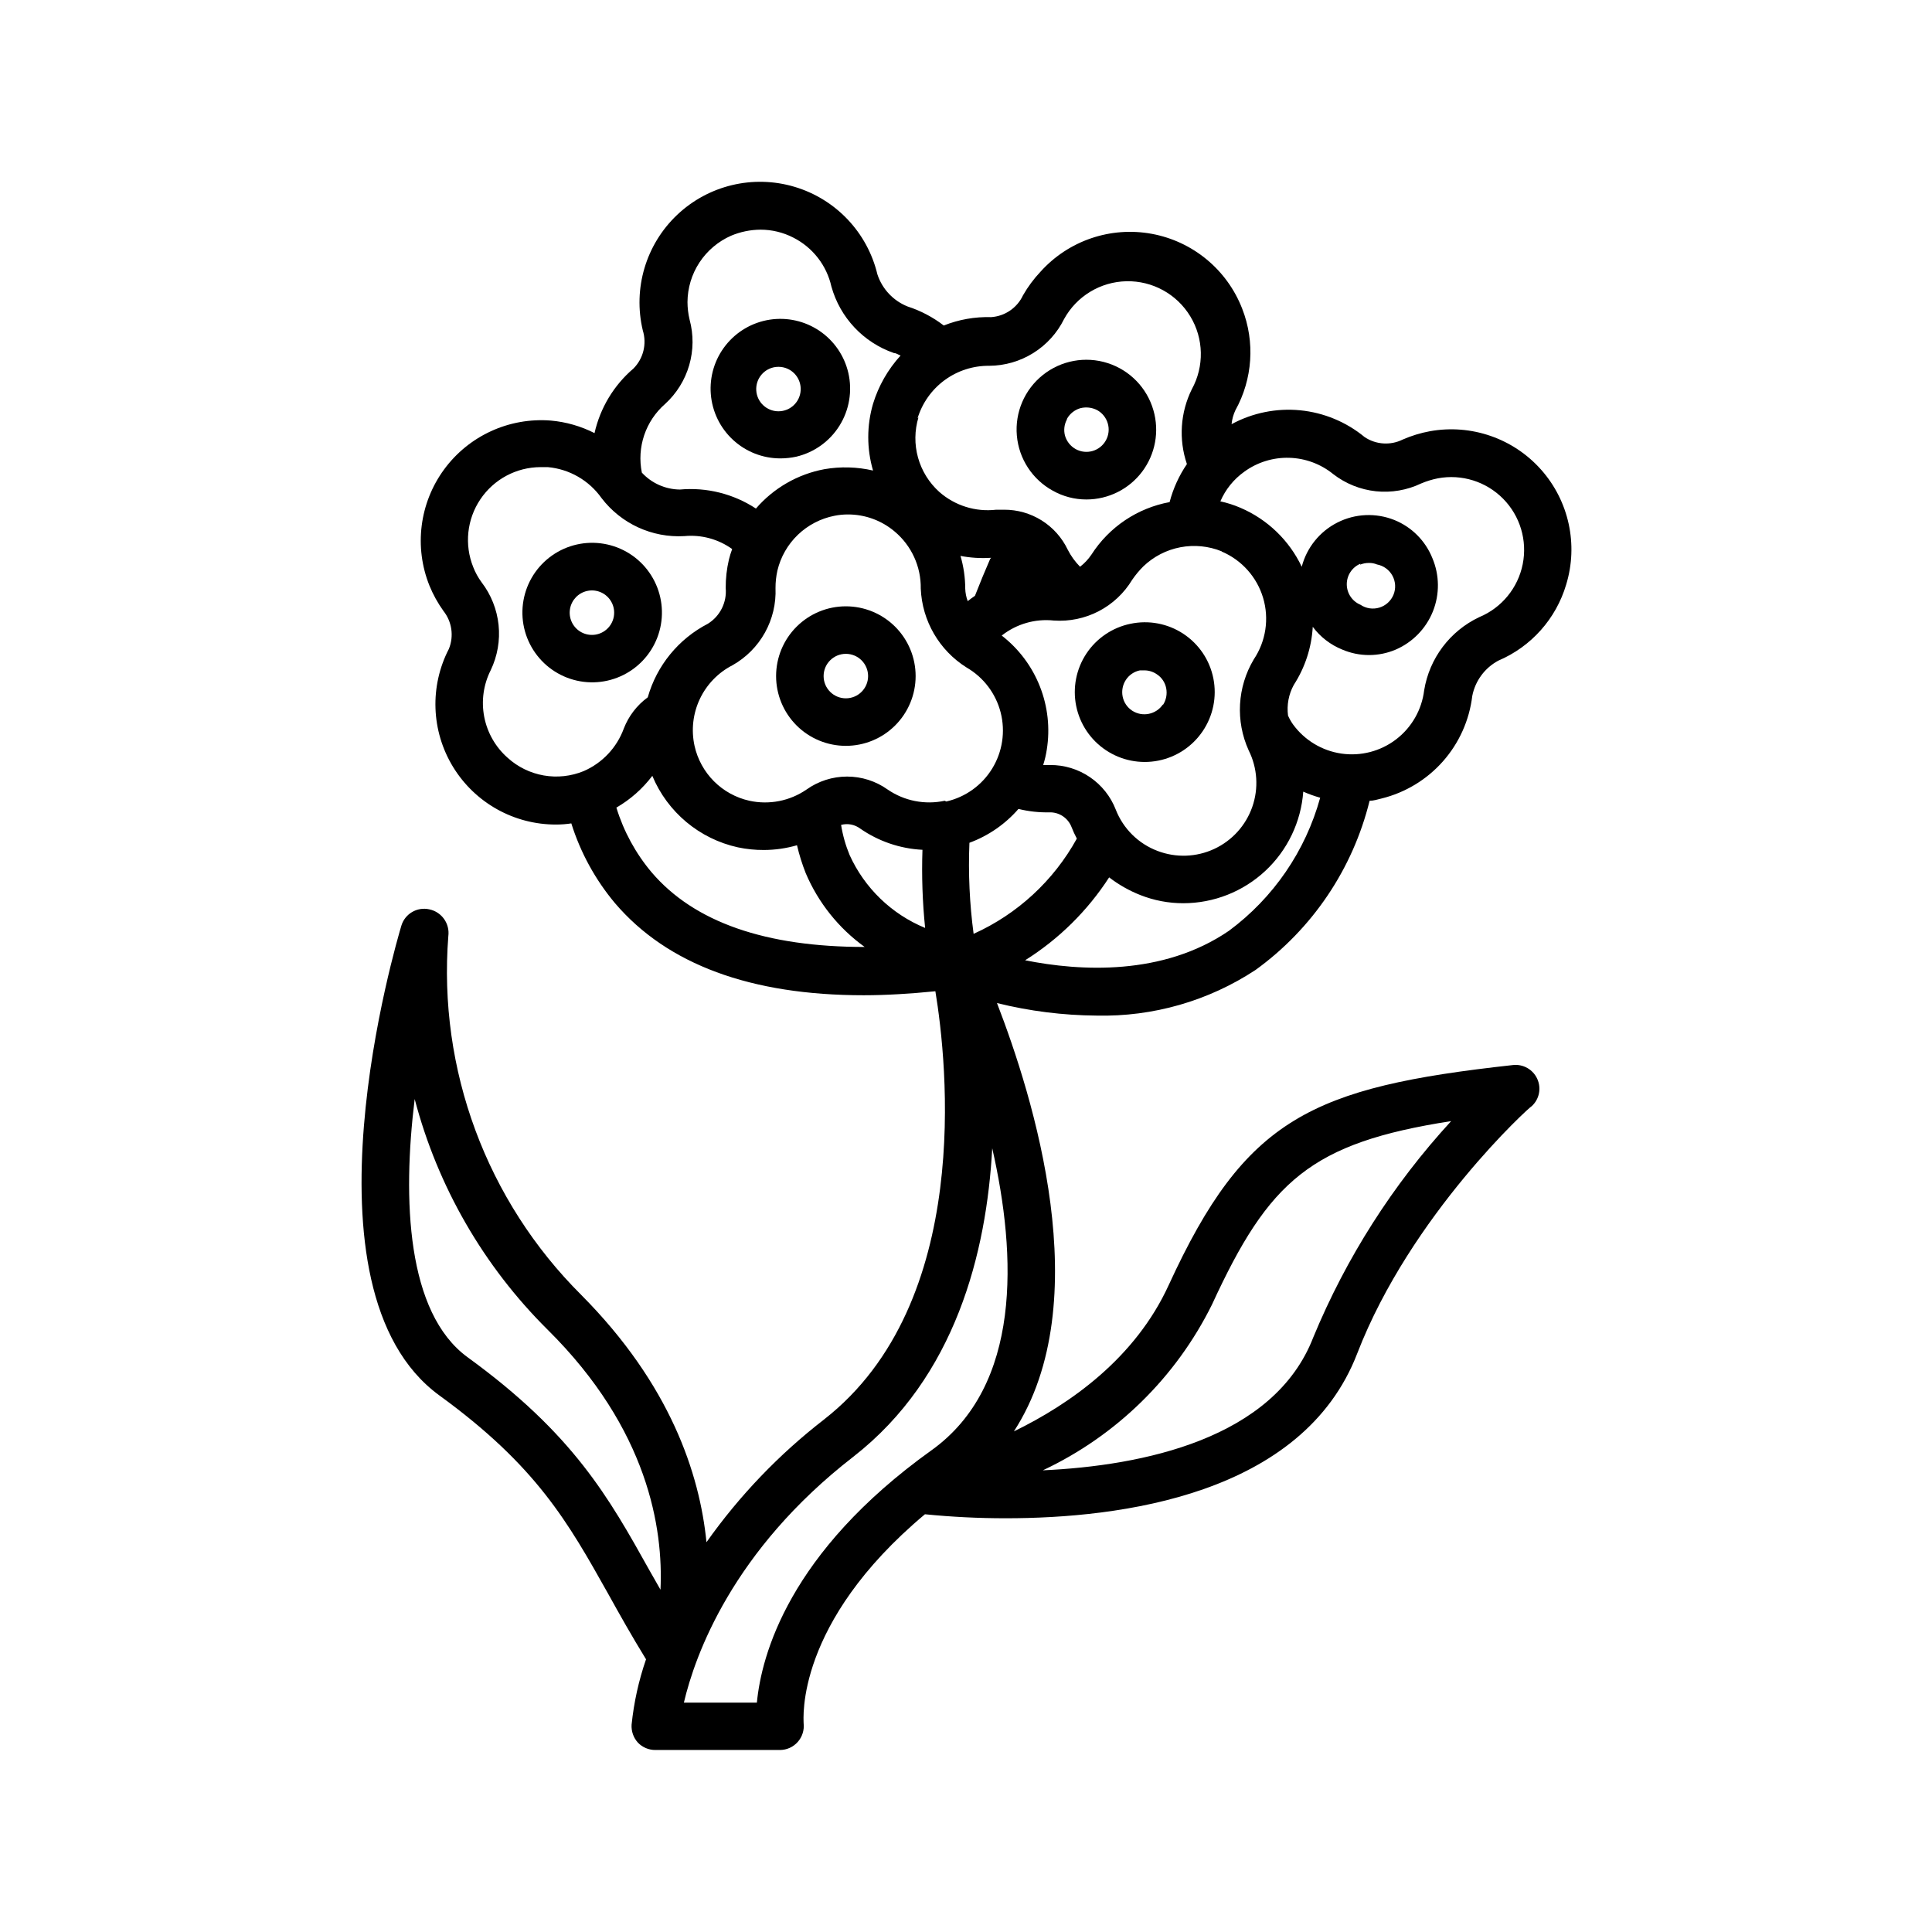 <?xml version="1.0" encoding="UTF-8"?>
<!-- Uploaded to: SVG Repo, www.svgrepo.com, Generator: SVG Repo Mixer Tools -->
<svg fill="#000000" width="800px" height="800px" version="1.1" viewBox="144 144 512 512" xmlns="http://www.w3.org/2000/svg">
 <g>
  <path d="m476.73 401.05c15.066-10.891 25.781-26.781 30.227-44.836 1.059 0 2.117-0.352 3.176-0.605 6.289-1.551 11.957-4.981 16.25-9.828 4.293-4.852 7.008-10.895 7.781-17.328 0.773-4.004 3.309-7.445 6.902-9.371 8.699-3.699 15.297-11.086 17.984-20.152 3.246-10.609 0.734-22.148-6.629-30.449s-18.52-12.168-29.445-10.207c-2.496 0.453-4.93 1.199-7.254 2.215-3.234 1.602-7.074 1.352-10.074-0.652-4.871-4.019-10.828-6.492-17.109-7.106-6.285-0.609-12.605 0.672-18.16 3.68 0.125-1.277 0.465-2.519 1.008-3.68 4.582-8.25 5.246-18.113 1.816-26.902-4-10.34-13.078-17.859-23.98-19.863s-22.062 1.797-29.477 10.039c-1.785 1.891-3.34 3.988-4.633 6.246-1.555 3.332-4.797 5.551-8.465 5.793-4.289-0.125-8.559 0.629-12.543 2.219-2.879-2.215-6.117-3.918-9.574-5.039-3.801-1.512-6.734-4.629-8.012-8.516-2.652-11.105-11.031-19.949-21.977-23.203-10.945-3.254-22.793-0.422-31.086 7.43-8.289 7.852-11.762 19.531-9.105 30.637 1.102 3.559 0.152 7.434-2.469 10.078-5.203 4.441-8.828 10.453-10.328 17.129-3.613-1.84-7.547-2.969-11.59-3.324-11.023-0.871-21.715 4.023-28.262 12.938-6.547 8.914-8.016 20.582-3.879 30.844 0.965 2.352 2.199 4.582 3.676 6.648 2.273 2.848 2.832 6.699 1.461 10.078-5.125 9.898-4.707 21.758 1.102 31.273s16.164 15.309 27.316 15.277c1.348 0 2.695-0.102 4.027-0.305 2.434 7.75 6.371 14.941 11.59 21.16 13.855 16.223 35.973 24.383 65.898 24.383 5.996 0 12.395-0.402 18.992-1.059 3.125 18.895 10.078 82.574-29.473 113.46v0.004c-11.953 9.242-22.465 20.211-31.188 32.547-1.812-18.188-9.621-41.816-33.152-65.496h0.004c-25.133-25.004-38.023-59.773-35.266-95.117 0.438-3.324-1.758-6.422-5.039-7.106-3.223-0.719-6.457 1.172-7.406 4.332-1.16 3.93-28.668 96.227 10.078 124.49 25.797 18.742 34.109 33.656 44.688 52.496 3.074 5.543 6.297 11.285 10.078 17.434h-0.004c-1.938 5.609-3.223 11.426-3.828 17.332-0.102 1.734 0.496 3.441 1.66 4.734 1.215 1.262 2.887 1.973 4.637 1.965h33.051c1.797-0.016 3.5-0.793 4.691-2.141 1.188-1.344 1.754-3.129 1.555-4.914 0-1.109-2.316-26.551 32.145-55.418 7.133 0.711 14.293 1.066 21.461 1.059 30.23 0 78.645-6.098 93.105-43.68 14.207-36.777 45.848-65.496 46.199-65.496 2.039-1.824 2.648-4.766 1.512-7.254-1.117-2.481-3.695-3.961-6.398-3.68-53.555 5.894-70.938 14.059-91.242 58.242-8.867 19.445-26.148 31.59-41.059 38.844 22.27-34.359 5.039-88.82-4.484-113.51 8.637 2.144 17.5 3.258 26.398 3.324 14.941 0.34 29.633-3.875 42.121-12.094zm-11.539 88.672c15.113-32.848 26.199-42.824 63.379-48.617-15.441 16.805-27.805 36.195-36.527 57.281-10.43 27.004-45.344 34.059-71.691 35.266v0.004c19.484-9.156 35.289-24.641 44.84-43.934zm8.566-220.72c3.449-2.504 7.633-3.801 11.898-3.68 4.266 0.117 8.371 1.641 11.68 4.336 3.269 2.523 7.176 4.094 11.285 4.531 4.113 0.434 8.262-0.281 11.988-2.062 1.43-0.605 2.914-1.062 4.434-1.363 6.309-1.188 12.793 0.84 17.301 5.406 4.512 4.566 6.453 11.074 5.188 17.367s-5.578 11.543-11.504 14.008c-7.766 3.668-13.23 10.918-14.609 19.395-0.629 5.16-3.309 9.848-7.441 13.004-4.129 3.156-9.355 4.512-14.5 3.762-5.144-0.75-9.766-3.543-12.824-7.746-0.512-0.727-0.953-1.504-1.309-2.316-0.367-2.797 0.16-5.637 1.512-8.113 2.988-4.613 4.727-9.926 5.039-15.418 2.012 2.703 4.731 4.793 7.859 6.047 4.508 1.914 9.598 1.914 14.105 0 4.5-1.941 8.051-5.582 9.875-10.133 1.82-4.551 1.766-9.641-0.152-14.148-1.848-4.59-5.484-8.23-10.074-10.078-4.887-1.949-10.371-1.707-15.062 0.664-4.695 2.371-8.145 6.644-9.473 11.73-3.324-7.008-9.094-12.562-16.223-15.617-1.723-0.746-3.512-1.32-5.34-1.715 1.355-3.152 3.551-5.871 6.348-7.859zm30.684 24.637h-0.004c0.738-0.301 1.523-0.453 2.316-0.453 0.742-0.02 1.48 0.117 2.168 0.402 1.742 0.328 3.246 1.422 4.09 2.977 0.848 1.559 0.949 3.414 0.277 5.055-0.676 1.641-2.051 2.891-3.746 3.402-1.695 0.516-3.535 0.238-5.004-0.754-2.195-0.914-3.629-3.059-3.629-5.441 0-2.379 1.434-4.523 3.629-5.441zm-36.676-3.477h-0.004c5.305 2.254 9.328 6.758 10.977 12.281 1.645 5.523 0.742 11.492-2.465 16.285-4.383 7.332-4.891 16.352-1.359 24.133 2.328 4.66 2.672 10.066 0.953 14.984-1.719 4.918-5.356 8.934-10.078 11.129-4.727 2.199-10.137 2.391-15.008 0.539-5.074-1.91-9.102-5.883-11.082-10.934-1.359-3.512-3.758-6.523-6.871-8.637-3.113-2.117-6.797-3.234-10.562-3.203h-1.812c0.426-1.332 0.746-2.699 0.957-4.082 0.902-5.644 0.27-11.43-1.832-16.75-2.098-5.316-5.59-9.973-10.109-13.477 3.906-3.078 8.859-4.508 13.805-3.981 4.117 0.285 8.234-0.566 11.898-2.469 3.66-1.902 6.727-4.781 8.859-8.312 0.879-1.285 1.871-2.481 2.973-3.578 2.707-2.594 6.109-4.352 9.789-5.055 3.684-0.707 7.492-0.332 10.969 1.074zm-80.609-35.266h-0.004c1.23-4.066 3.746-7.625 7.172-10.145 3.422-2.516 7.57-3.852 11.82-3.812 4.133-0.02 8.18-1.191 11.684-3.379 3.508-2.188 6.336-5.309 8.168-9.016 3.32-6.047 9.613-9.863 16.512-10.012 6.898-0.148 13.352 3.394 16.93 9.297 3.578 5.898 3.734 13.258 0.414 19.309-3.059 6.18-3.527 13.32-1.309 19.848-2.094 3.074-3.644 6.481-4.586 10.078-8.531 1.57-16.027 6.602-20.707 13.902-0.828 1.23-1.848 2.32-3.023 3.227-1.316-1.336-2.422-2.863-3.273-4.535-1.52-3.184-3.914-5.867-6.902-7.742-2.988-1.871-6.449-2.856-9.977-2.836h-2.066c-5.481 0.641-10.977-1.082-15.113-4.738-2.691-2.434-4.641-5.582-5.613-9.078-0.969-3.496-0.93-7.195 0.121-10.672zm19.246 37.23c-1.359 3.125-2.719 6.398-4.031 9.773-0.656 0.453-1.309 0.906-1.914 1.41h-0.004c-0.398-1.062-0.621-2.188-0.656-3.324-0.008-2.934-0.434-5.852-1.258-8.664 2.668 0.516 5.394 0.684 8.109 0.504zm-86.156-41.059c3.039-2.769 5.25-6.324 6.398-10.27 1.148-3.949 1.18-8.137 0.102-12.102-0.363-1.52-0.547-3.074-0.555-4.637 0.023-3.731 1.121-7.375 3.168-10.496 2.051-3.117 4.953-5.578 8.367-7.086 2.473-1.043 5.125-1.59 7.809-1.609 3.035-0.004 6.023 0.723 8.719 2.113 5.121 2.598 8.816 7.344 10.074 12.949 2.293 8.242 8.488 14.836 16.574 17.633 0.605 0 1.16 0.453 1.762 0.656h0.004c-3.352 3.672-5.848 8.043-7.305 12.797-1.688 5.773-1.688 11.91 0 17.684-4.234-0.977-8.617-1.098-12.898-0.355-7.055 1.32-13.449 4.996-18.137 10.43-5.957-3.906-13.059-5.684-20.152-5.039-3.832-0.039-7.481-1.664-10.078-4.481-0.672-3.305-0.457-6.731 0.621-9.926 1.082-3.191 2.988-6.043 5.527-8.262zm-21.562 97.285c-3.352 1.375-7.019 1.777-10.59 1.152-3.566-0.625-6.883-2.246-9.562-4.68-3.211-2.832-5.394-6.644-6.207-10.848s-0.207-8.559 1.723-12.379c1.785-3.723 2.504-7.871 2.078-11.98-0.43-4.106-1.984-8.016-4.496-11.297-0.914-1.238-1.66-2.594-2.219-4.027-2.387-5.938-1.68-12.672 1.895-17.98 3.57-5.309 9.543-8.5 15.941-8.52h1.914c5.727 0.512 10.941 3.516 14.258 8.211 5.184 6.785 13.391 10.559 21.914 10.074 4.508-0.434 9.02 0.785 12.699 3.426-0.34 0.906-0.625 1.832-0.859 2.773-0.582 2.477-0.867 5.012-0.855 7.555 0.344 3.801-1.492 7.465-4.734 9.473-7.777 4.019-13.539 11.078-15.922 19.496-2.863 2.09-5.066 4.957-6.348 8.266-1.848 5.059-5.691 9.137-10.629 11.285zm17.984 26.801c-4.227-5.023-7.398-10.852-9.32-17.129 3.703-2.141 6.941-5.004 9.523-8.414 4.019 9.629 12.48 16.699 22.672 18.945 2.266 0.48 4.582 0.715 6.902 0.703 2.965-0.008 5.914-0.434 8.766-1.258 0.586 2.523 1.363 4.996 2.316 7.406 3.324 7.82 8.723 14.578 15.617 19.547-26.148 0-45.141-6.5-56.477-19.801zm52.496-4.535c-1.066-2.57-1.828-5.258-2.266-8.008 1.738-0.469 3.594-0.117 5.039 0.957 4.871 3.387 10.598 5.344 16.523 5.641-0.234 6.91 0 13.828 0.707 20.707-8.879-3.656-16.027-10.555-20.004-19.297zm25.191-14.41v0.004c-5.231 1.125-10.699 0.051-15.113-2.973-3.141-2.238-6.902-3.441-10.758-3.441s-7.613 1.203-10.754 3.441c-4.414 3.035-9.883 4.109-15.117 2.973-3.562-0.789-6.824-2.578-9.402-5.156-2.578-2.582-4.367-5.844-5.156-9.406-0.914-4.172-0.422-8.531 1.398-12.395 1.824-3.867 4.875-7.019 8.676-8.965 3.602-2.031 6.566-5.016 8.578-8.625 2.008-3.609 2.981-7.703 2.809-11.832-0.004-1.559 0.164-3.113 0.504-4.633 0.859-3.617 2.742-6.906 5.426-9.48 2.68-2.57 6.043-4.316 9.691-5.031 1.176-0.238 2.375-0.355 3.574-0.352 4.539-0.008 8.934 1.598 12.395 4.535 4.457 3.742 6.992 9.293 6.902 15.113 0.355 8.543 4.894 16.367 12.141 20.91 4.504 2.602 7.762 6.914 9.043 11.957 1.277 5.043 0.465 10.387-2.25 14.82-2.719 4.438-7.109 7.586-12.184 8.738zm-75.32 209.08c-1.008-1.715-1.914-3.426-2.871-5.039-10.832-19.398-20.152-36.172-48.266-56.578-16.121-11.785-17.281-41.711-14.004-68.414 6.078 23.172 18.254 44.293 35.266 61.16 26.652 26.402 30.633 52.75 29.875 68.871zm71.793-36.93c-37.836 27.105-45.039 54.312-46.25 66.859h-19.344c2.922-12.445 12.797-40.305 44.941-65.191 27.055-21.109 35.266-54.059 36.777-81.719 6.496 28.512 7.809 62.922-16.125 80.055zm11.188-136.88c-1.07-7.996-1.441-16.07-1.109-24.133 5.016-1.848 9.488-4.934 12.996-8.969 2.672 0.656 5.414 0.961 8.164 0.906 2.59-0.09 4.953 1.465 5.894 3.883 0.406 1.051 0.879 2.074 1.41 3.07-6.144 11.156-15.746 20.012-27.355 25.242zm13.652 7.004c8.938-5.609 16.535-13.109 22.266-21.969 2.523 1.941 5.305 3.519 8.266 4.688 3.625 1.434 7.488 2.168 11.383 2.164 8.055-0.004 15.809-3.055 21.707-8.539 5.898-5.484 9.5-13 10.086-21.031 1.453 0.641 2.953 1.18 4.484 1.609-3.891 14.133-12.406 26.551-24.184 35.27-17.531 11.988-39.449 10.73-54.008 7.809z"/>
  <path d="m350.83 265.48c1.406-0.004 2.805-0.156 4.18-0.453 4.769-1.125 8.902-4.094 11.488-8.258 2.586-4.164 3.422-9.184 2.316-13.961-1.055-4.539-3.785-8.516-7.644-11.129-3.863-2.613-8.566-3.672-13.176-2.965-4.609 0.711-8.777 3.133-11.676 6.785-2.898 3.652-4.309 8.266-3.949 12.914 0.359 4.648 2.461 8.988 5.883 12.152 3.422 3.168 7.914 4.922 12.578 4.914zm-1.211-24.23c0.453-0.051 0.91-0.051 1.359 0 3.106 0.359 5.387 3.074 5.207 6.195-0.184 3.117-2.762 5.551-5.887 5.551-3.121 0-5.703-2.434-5.883-5.551-0.18-3.121 2.102-5.836 5.203-6.195z"/>
  <path d="m423.02 274.05c2.707 1.52 5.762 2.316 8.867 2.316 5.816 0.008 11.297-2.723 14.797-7.371 3.496-4.648 4.602-10.668 2.988-16.258-1.703-5.945-6.266-10.645-12.16-12.523-5.891-1.879-12.332-0.688-17.164 3.176-4.828 3.859-7.41 9.883-6.871 16.043 0.535 6.164 4.117 11.648 9.543 14.617zm3.727-19.043c0.762-1.367 2.027-2.379 3.527-2.824 1.504-0.391 3.102-0.211 4.484 0.504 1.371 0.754 2.383 2.023 2.816 3.527 0.438 1.5 0.258 3.113-0.5 4.484-0.754 1.371-2.023 2.383-3.523 2.82-1.504 0.434-3.117 0.254-4.488-0.504-1.363-0.762-2.375-2.027-2.82-3.527-0.398-1.453-0.215-3.008 0.504-4.332z"/>
  <path d="m443.58 309.31c-4.793 0.988-8.996 3.84-11.691 7.922-2.695 4.082-3.66 9.07-2.688 13.863 0.973 4.797 3.805 9.008 7.879 11.719 4.074 2.715 9.059 3.711 13.863 2.766 4.801-0.941 9.039-3.75 11.781-7.805 2.777-4.094 3.797-9.129 2.832-13.98-0.961-4.852-3.828-9.113-7.961-11.836-4.129-2.723-9.176-3.676-14.016-2.648zm8.613 21.363c-1.812 2.684-5.441 3.426-8.16 1.66-1.305-0.855-2.211-2.199-2.519-3.727-0.309-1.535 0-3.125 0.855-4.434 0.859-1.305 2.199-2.211 3.731-2.519h1.211-0.004c1.152 0.008 2.273 0.359 3.227 1.008 1.316 0.844 2.227 2.191 2.519 3.727 0.301 1.535-0.004 3.125-0.859 4.434z"/>
  <path d="m316.06 295.71c-2.816-4.016-7.117-6.742-11.949-7.586s-9.801 0.266-13.812 3.086c-4.016 2.82-6.742 7.121-7.582 11.953-0.844 4.832 0.27 9.801 3.094 13.812 2.82 4.012 7.125 6.738 11.957 7.578 4.832 0.84 9.801-0.277 13.809-3.102 4.008-2.82 6.731-7.117 7.57-11.941 0.84-4.828-0.27-9.793-3.086-13.801zm-11.789 15.465c-1.945 1.379-4.531 1.445-6.547 0.176-2.016-1.273-3.07-3.633-2.664-5.984 0.402-2.352 2.184-4.227 4.508-4.75 2.324-0.527 4.738 0.398 6.113 2.348 1.879 2.656 1.246 6.332-1.41 8.211z"/>
  <path d="m368.16 304.68c-4.902 0-9.605 1.945-13.074 5.414-3.465 3.469-5.414 8.172-5.414 13.074 0 4.902 1.949 9.605 5.414 13.074 3.469 3.469 8.172 5.414 13.074 5.414 4.906 0 9.609-1.945 13.074-5.414 3.469-3.469 5.418-8.172 5.418-13.074 0-4.902-1.949-9.605-5.418-13.074-3.465-3.469-8.168-5.414-13.074-5.414zm0 24.383c-3.254 0-5.894-2.641-5.894-5.894 0-3.258 2.641-5.894 5.894-5.894 3.258 0 5.894 2.637 5.894 5.894 0 3.254-2.637 5.894-5.894 5.894z"/>
 </g>
</svg>